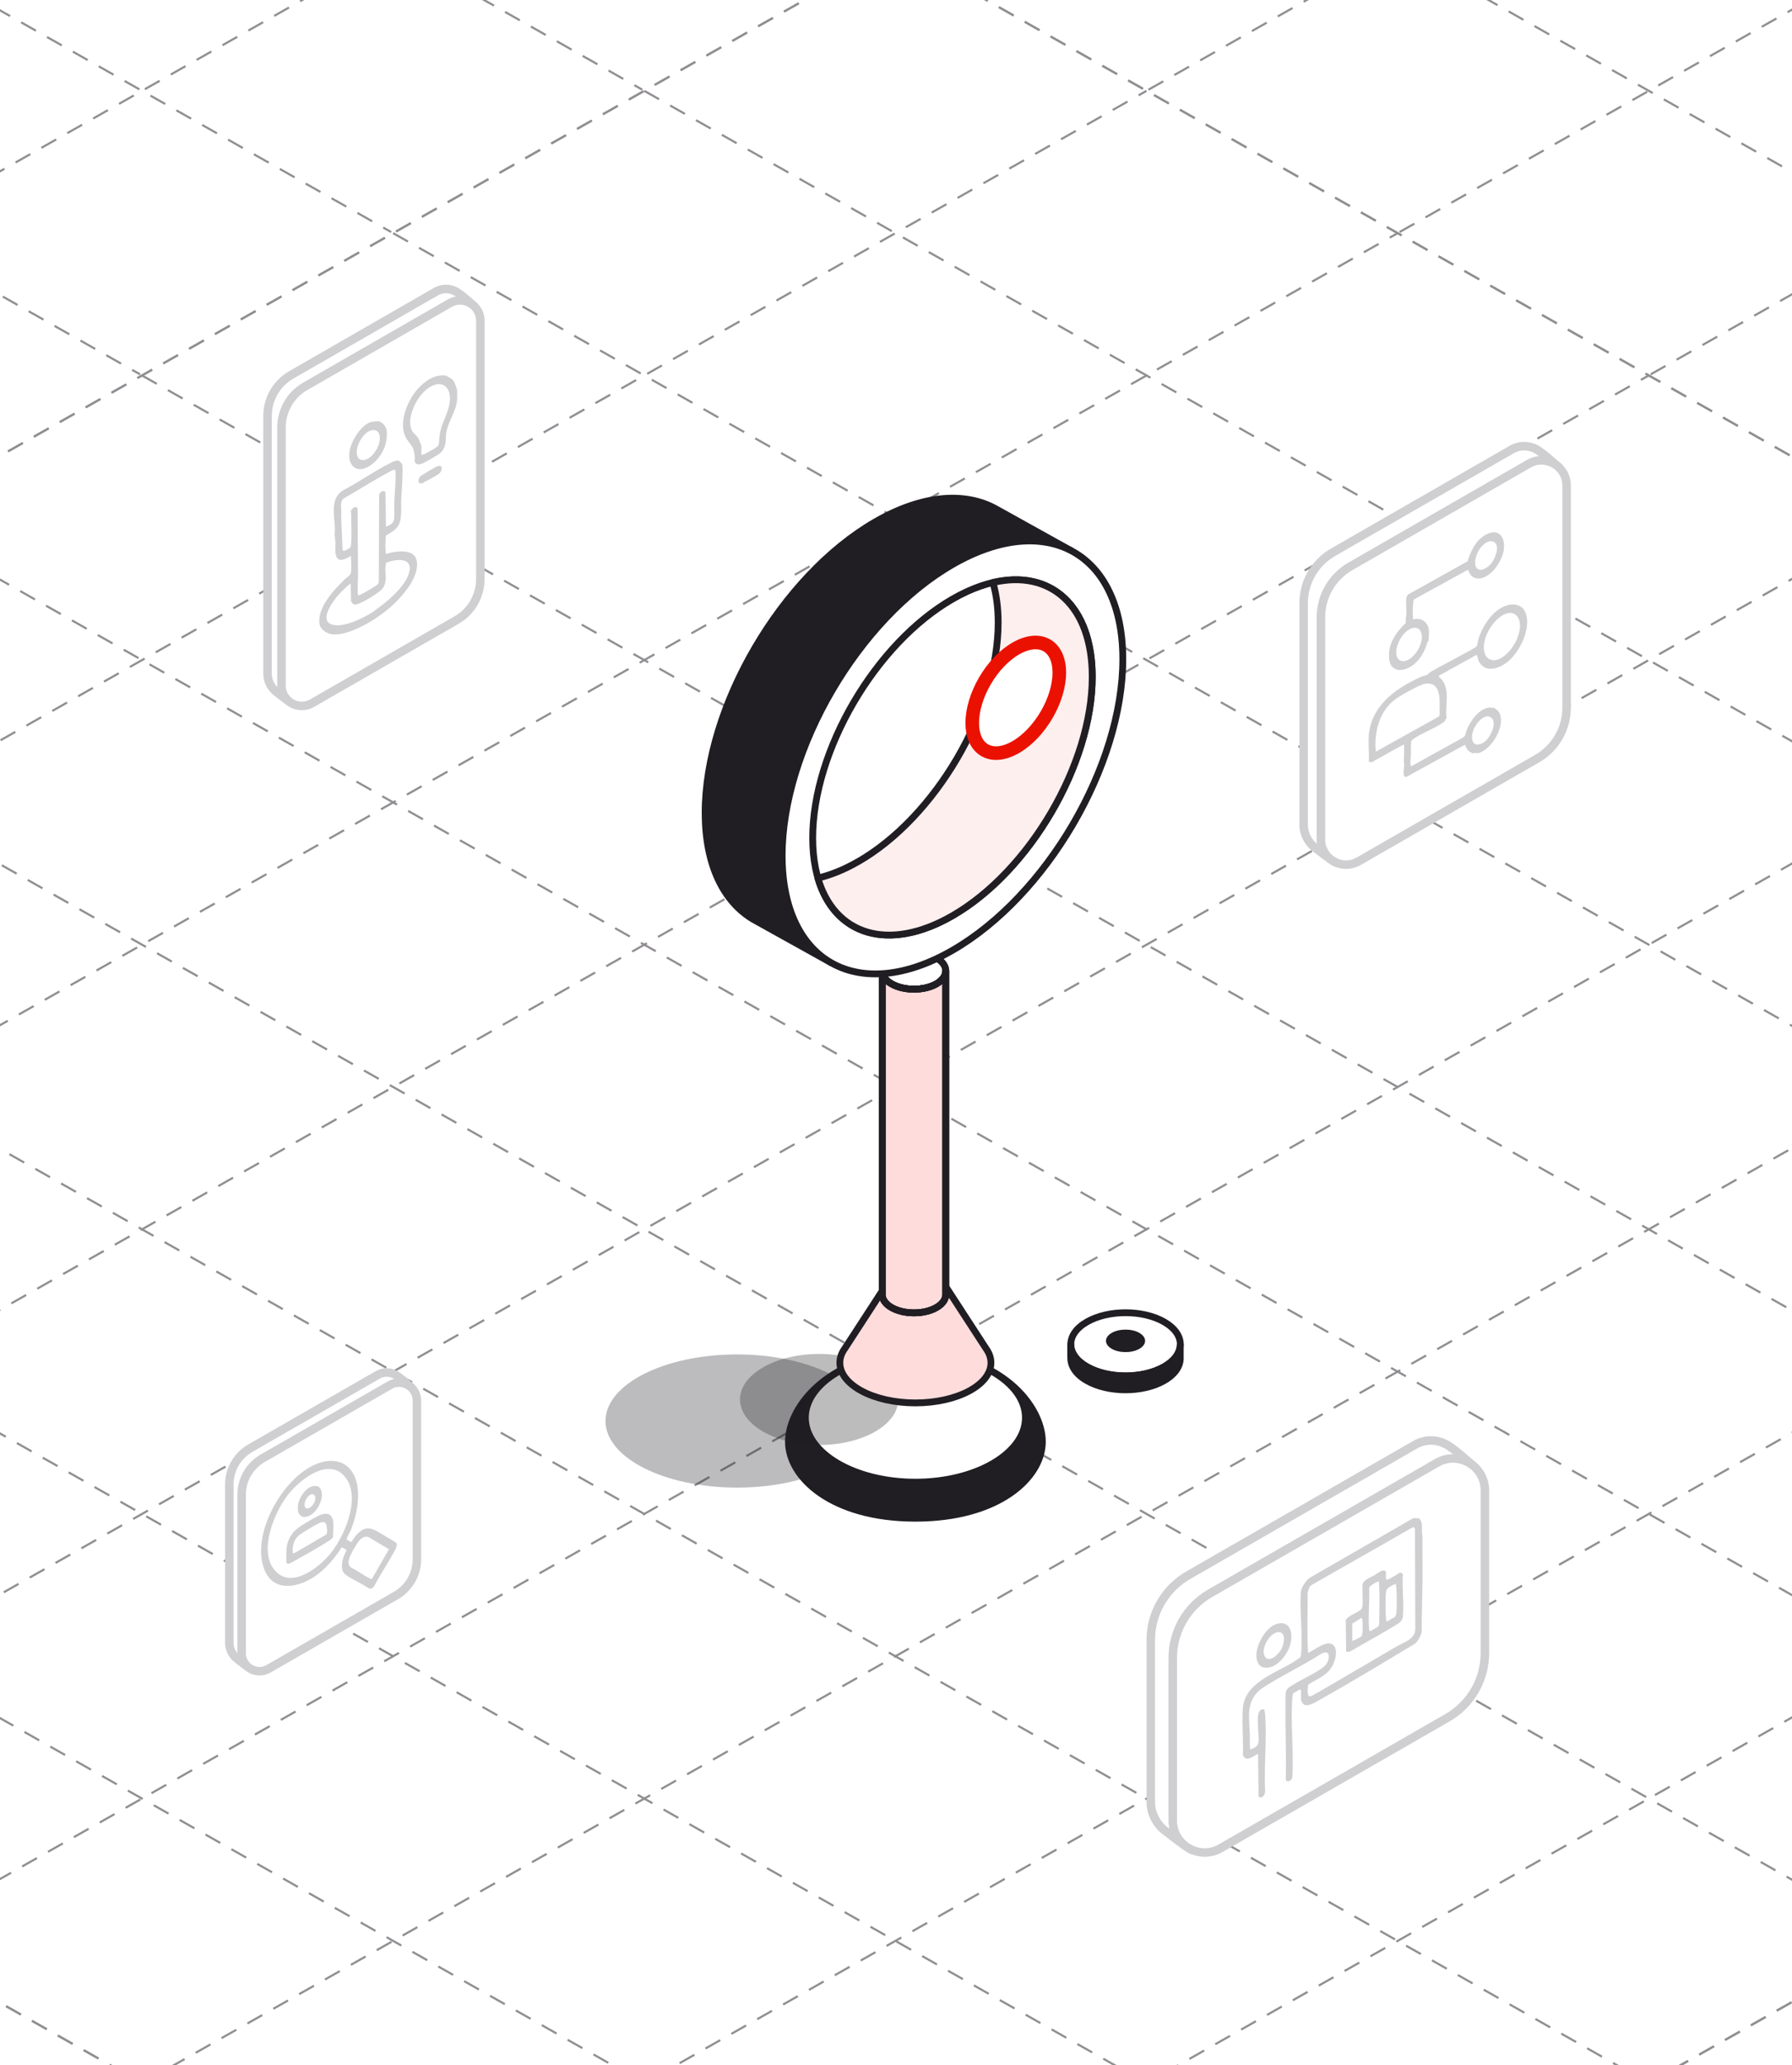 <?xml version="1.0" encoding="UTF-8"?>
<svg xmlns="http://www.w3.org/2000/svg" width="422" height="486" viewBox="0 0 422 486" fill="none">
  <rect x="0" y="0" width="422" height="486" fill="#333333" stroke="none"/>
  <g clip-path="url(#clip0_7999_31018)">
    <rect width="422" height="486" fill="white"></rect>
    <path d="M-320.93 289.05L210.86 -12.12" stroke="#918E92" stroke-width="0.5" stroke-dasharray="4 3"></path>
    <path d="M-261.789 322.54L269.991 21.38" stroke="#918E92" stroke-width="0.5" stroke-dasharray="4 3"></path>
    <path d="M-202.65 356.031L329.13 54.871" stroke="#918E92" stroke-width="0.5" stroke-dasharray="4 3"></path>
    <path d="M-143.51 389.52L388.27 88.36" stroke="#918E92" stroke-width="0.5" stroke-dasharray="4 3"></path>
    <path d="M-84.379 423.011L447.411 121.851" stroke="#918E92" stroke-width="0.5" stroke-dasharray="4 3"></path>
    <path d="M-25.24 456.5L506.55 155.34" stroke="#918E92" stroke-width="0.5" stroke-dasharray="4 3"></path>
    <path d="M33.9 490.001L565.68 188.831" stroke="#918E92" stroke-width="0.5" stroke-dasharray="4 3"></path>
    <path d="M93.041 523.49L624.821 222.32" stroke="#918E92" stroke-width="0.5" stroke-dasharray="4 3"></path>
    <path d="M152.18 556.98L683.96 255.82" stroke="#918E92" stroke-width="0.5" stroke-dasharray="4 3"></path>
    <path d="M211.32 590.471L743.1 289.311" stroke="#918E92" stroke-width="0.5" stroke-dasharray="4 3"></path>
    <path d="M210.859 -12.12L742.639 289.05" stroke="#918E92" stroke-width="0.5" stroke-dasharray="4 3"></path>
    <path d="M151.719 21.38L683.499 322.54" stroke="#918E92" stroke-width="0.5" stroke-dasharray="4 3"></path>
    <path d="M92.58 54.871L624.36 356.031" stroke="#918E92" stroke-width="0.5" stroke-dasharray="4 3"></path>
    <path d="M33.44 88.36L565.219 389.52" stroke="#918E92" stroke-width="0.5" stroke-dasharray="4 3"></path>
    <path d="M-25.701 121.851L506.089 423.011" stroke="#918E92" stroke-width="0.5" stroke-dasharray="4 3"></path>
    <path d="M-84.84 155.34L446.95 456.5" stroke="#918E92" stroke-width="0.5" stroke-dasharray="4 3"></path>
    <path d="M-143.971 188.831L387.809 490.001" stroke="#918E92" stroke-width="0.5" stroke-dasharray="4 3"></path>
    <path d="M-203.111 222.32L328.669 523.49" stroke="#918E92" stroke-width="0.5" stroke-dasharray="4 3"></path>
    <path d="M-262.25 255.82L269.53 556.98" stroke="#918E92" stroke-width="0.5" stroke-dasharray="4 3"></path>
    <path d="M-321.391 289.311L210.399 590.471" stroke="#918E92" stroke-width="0.5" stroke-dasharray="4 3"></path>
    <path d="M270.449 21.11L802.239 -280.05" stroke="#918E92" stroke-width="0.5" stroke-dasharray="4 3"></path>
    <path d="M329.59 54.61L861.38 -246.56" stroke="#918E92" stroke-width="0.5" stroke-dasharray="4 3"></path>
    <path d="M388.729 88.1L920.509 -213.06" stroke="#918E92" stroke-width="0.5" stroke-dasharray="4 3"></path>
    <path d="M269.99 -45.61L801.78 255.56" stroke="#918E92" stroke-width="0.5" stroke-dasharray="4 3"></path>
    <path d="M210.859 -12.12L742.639 289.05" stroke="#918E92" stroke-width="0.5" stroke-dasharray="4 3"></path>
    <path d="M-380.07 255.56L151.72 -45.61" stroke="#918E92" stroke-width="0.5" stroke-dasharray="4 3"></path>
    <path d="M-320.93 289.05L210.86 -12.12" stroke="#918E92" stroke-width="0.5" stroke-dasharray="4 3"></path>
    <path d="M-380.531 -280.05L151.259 21.11" stroke="#918E92" stroke-width="0.5" stroke-dasharray="4 3"></path>
    <path d="M-439.66 -246.56L92.12 54.61" stroke="#918E92" stroke-width="0.5" stroke-dasharray="4 3"></path>
    <path d="M-498.801 -213.06L32.979 88.1" stroke="#918E92" stroke-width="0.5" stroke-dasharray="4 3"></path>
    <path d="M211.318 590.47L743.098 289.31" stroke="#918E92" stroke-width="0.5" stroke-dasharray="4 3"></path>
    <path d="M-321.391 289.31L210.399 590.47" stroke="#918E92" stroke-width="0.5" stroke-dasharray="4 3"></path>
    <path opacity="0.3" d="M173.57 350.09C190.68 350.09 204.55 343.074 204.55 334.42C204.55 325.766 190.68 318.75 173.57 318.75C156.46 318.75 142.59 325.766 142.59 334.42C142.59 343.074 156.46 350.09 173.57 350.09Z" fill="#201D23"></path>
    <path d="M245.47 339.29C245.47 347.67 235.29 357.3 215.57 357.3C195.85 357.3 185.67 347.66 185.67 339.29C185.67 330.92 195.52 318.47 215.57 318.47C235.62 318.47 245.47 330.91 245.47 339.29Z" fill="#201D23" stroke="#201D23" stroke-width="1.6" stroke-miterlimit="10"></path>
    <path d="M215.57 348.81C229.88 348.81 241.48 342.018 241.48 333.64C241.48 325.262 229.88 318.47 215.57 318.47C201.26 318.47 189.66 325.262 189.66 333.64C189.66 342.018 201.26 348.81 215.57 348.81Z" fill="white" stroke="#201D23" stroke-width="1.6" stroke-miterlimit="10"></path>
    <path opacity="0.3" d="M192.9 340.06C203.194 340.06 211.54 335.265 211.54 329.35C211.54 323.435 203.194 318.64 192.9 318.64C182.605 318.64 174.26 323.435 174.26 329.35C174.26 335.265 182.605 340.06 192.9 340.06Z" fill="#202021"></path>
    <path d="M232.169 317.32L215.569 291.79L198.969 317.32C198.199 318.37 197.779 319.52 197.779 320.72C197.779 325.93 205.749 330.16 215.569 330.16C225.389 330.16 233.359 325.93 233.359 320.72C233.359 319.52 232.939 318.38 232.169 317.32Z" fill="#FFDCDC" stroke="#201D23" stroke-width="1.6" stroke-miterlimit="10"></path>
    <path fill-rule="evenodd" clip-rule="evenodd" d="M209.94 225.44C212.86 223.76 217.61 223.76 220.53 225.44C223.45 227.12 223.45 229.86 220.53 231.54C217.61 233.22 212.86 233.22 209.94 231.54C207.02 229.86 207.02 227.12 209.94 225.44Z" fill="white" stroke="#201D23" stroke-width="1.6" stroke-miterlimit="10"></path>
    <path d="M209.94 225.44C212.86 223.76 217.61 223.76 220.53 225.44C223.45 227.12 223.45 229.86 220.53 231.54C217.61 233.22 212.86 233.22 209.94 231.54C207.02 229.86 207.02 227.12 209.94 225.44Z" stroke="#201D23" stroke-width="1.6" stroke-linecap="round" stroke-linejoin="round"></path>
    <path fill-rule="evenodd" clip-rule="evenodd" d="M222.72 304.54C222.77 305.68 222.04 306.84 220.53 307.71C217.61 309.39 212.86 309.39 209.94 307.71C208.43 306.84 207.7 305.68 207.75 304.54V228.49C207.75 229.59 208.48 230.7 209.94 231.54C212.86 233.22 217.61 233.22 220.53 231.54C221.99 230.7 222.72 229.59 222.72 228.49V304.54Z" fill="#FFDCDC" stroke="#201D23" stroke-width="1.6" stroke-miterlimit="10"></path>
    <path d="M222.72 304.54C222.77 305.68 222.04 306.84 220.53 307.71C217.61 309.39 212.86 309.39 209.94 307.71C208.43 306.84 207.7 305.68 207.75 304.54V228.49C207.75 229.59 208.48 230.7 209.94 231.54C212.86 233.22 217.61 233.22 220.53 231.54C221.99 230.7 222.72 229.59 222.72 228.49V304.54Z" stroke="#201D23" stroke-width="1.6" stroke-miterlimit="10"></path>
    <path d="M222.72 304.54C222.77 305.68 222.04 306.84 220.53 307.71C217.61 309.39 212.86 309.39 209.94 307.71C208.43 306.84 207.7 305.68 207.75 304.54V228.49C207.75 229.59 208.48 230.7 209.94 231.54C212.86 233.22 217.61 233.22 220.53 231.54C221.99 230.7 222.72 229.59 222.72 228.49V304.54Z" stroke="#201D23" stroke-width="1.6" stroke-linecap="round" stroke-linejoin="round"></path>
    <path fill-rule="evenodd" clip-rule="evenodd" d="M224.301 132.86C202.161 145.62 184.191 176.31 184.191 201.37C184.191 213.89 188.681 222.65 195.931 226.68L177.371 216.36C170.371 212.22 166.051 203.57 166.051 191.3C166.051 166.24 184.021 135.55 206.161 122.79C217.291 116.37 227.371 115.71 234.641 119.82L252.461 129.72C245.211 125.8 235.261 126.54 224.291 132.86H224.301Z" fill="#201D23" stroke="#201D23" stroke-width="1.6" stroke-miterlimit="10"></path>
    <path d="M264.411 155.14C264.411 180.19 246.441 210.89 224.301 223.65C202.161 236.41 184.191 226.42 184.191 201.37C184.191 176.32 202.161 145.62 224.301 132.86C246.441 120.1 264.411 130.08 264.411 155.14ZM257.221 159.28C257.221 179.84 242.471 205.04 224.301 215.51C206.131 225.98 191.381 217.79 191.381 197.22C191.381 176.65 206.131 151.46 224.301 140.99C242.471 130.52 257.221 138.72 257.221 159.28Z" fill="white" stroke="#201D23" stroke-width="1.6" stroke-linecap="round" stroke-linejoin="round"></path>
    <path d="M202.142 202.75C220.312 192.28 235.062 167.09 235.062 146.52C235.062 143 234.632 139.85 233.822 137.09C247.352 133.92 257.212 142.47 257.212 159.28C257.212 179.84 242.462 205.04 224.292 215.51C209.222 224.19 196.512 220.04 192.602 206.65C195.622 205.94 198.822 204.66 202.132 202.74H202.142V202.75Z" fill="#FDEFEE" stroke="#201D23" stroke-width="1.6" stroke-linecap="round" stroke-linejoin="round"></path>
    <path d="M249.459 158.31C249.459 164.71 244.869 172.56 239.209 175.82C233.549 179.08 228.959 176.53 228.959 170.13C228.959 163.73 233.549 155.88 239.209 152.62C244.869 149.36 249.459 151.91 249.459 158.31Z" fill="white" stroke="#EB1100" stroke-width="3.2" stroke-linecap="round" stroke-linejoin="round"></path>
    <path fill-rule="evenodd" clip-rule="evenodd" d="M274.18 311.11C269.15 308.21 260.97 308.21 255.94 311.11C250.91 314.01 250.91 318.72 255.94 321.62C260.97 324.52 269.15 324.52 274.18 321.62C279.21 318.72 279.21 314.01 274.18 311.11Z" fill="white"></path>
    <path d="M274.18 311.11C269.15 308.21 260.97 308.21 255.94 311.11C250.91 314.01 250.91 318.72 255.94 321.62C260.97 324.52 269.15 324.52 274.18 321.62C279.21 318.72 279.21 314.01 274.18 311.11Z" stroke="#201D23" stroke-width="1.6" stroke-linecap="round" stroke-linejoin="round"></path>
    <path fill-rule="evenodd" clip-rule="evenodd" d="M252.161 319.45C252.071 321.42 253.321 323.41 255.931 324.91C260.961 327.81 269.141 327.81 274.171 324.91C276.781 323.41 278.031 321.42 277.941 319.45V316.37C277.941 318.27 276.681 320.18 274.161 321.63C269.131 324.53 260.951 324.53 255.921 321.63C253.401 320.18 252.141 318.28 252.141 316.37V319.45H252.161Z" fill="#201D23"></path>
    <path d="M252.161 319.45C252.071 321.42 253.321 323.41 255.931 324.91C260.961 327.81 269.141 327.81 274.171 324.91C276.781 323.41 278.031 321.42 277.941 319.45V316.37C277.941 318.27 276.681 320.18 274.161 321.63C269.131 324.53 260.951 324.53 255.921 321.63C253.401 320.18 252.141 318.28 252.141 316.37V319.45H252.161Z" stroke="#201D23" stroke-width="1.6" stroke-linecap="round" stroke-linejoin="round"></path>
    <path fill-rule="evenodd" clip-rule="evenodd" d="M268.311 313.68C266.511 312.65 263.601 312.65 261.801 313.68C260.001 314.71 260.001 316.39 261.801 317.43C263.601 318.46 266.511 318.46 268.311 317.43C270.111 316.4 270.111 314.72 268.311 313.68Z" fill="#201D23"></path>
    <path d="M111.601 71.987C109.81 70.435 108.946 69.627 107.674 68.795C106.251 67.859 104.339 67.676 102.652 68.643L68.606 88.216C65.135 90.207 63 93.903 63 97.91V158.643C63 160.347 63.976 162.018 65.175 162.906C66.615 163.97 67.503 164.786 69.078 165.698" fill="white"></path>
    <path d="M111.601 71.987C109.81 70.435 108.946 69.627 107.674 68.795C106.251 67.859 104.339 67.676 102.652 68.643L68.606 88.216C65.135 90.207 63 93.903 63 97.91V158.643C63 160.347 63.976 162.018 65.175 162.906C66.615 163.97 67.503 164.786 69.078 165.698" stroke="#CFCED0" stroke-width="2" stroke-miterlimit="10" stroke-linecap="round"></path>
    <path d="M113.121 136.231V75.498C113.121 71.811 109.138 69.507 105.939 71.339L71.893 90.912C68.422 92.903 66.287 96.598 66.287 100.606V161.338C66.287 165.026 70.27 167.329 73.469 165.498L107.514 145.925C110.985 143.934 113.121 140.238 113.121 136.231Z" fill="white" stroke="#CFCED0" stroke-width="2" stroke-miterlimit="10"></path>
    <path d="M78.315 149.293C77.004 149.149 75.404 148.173 75.22 146.733C74.748 142.878 78.715 138.726 81.282 136.255C82.106 135.463 82.602 135.575 82.714 134.239C82.746 133.871 82.698 130.976 82.586 130.84C79.107 133.056 78.787 130.976 79.019 127.808L78.811 125.905C79.235 122.425 77.204 117.794 80.698 115.443C84.529 113.475 88.248 110.772 92.087 108.884C92.719 108.572 93.095 108.388 93.814 108.372C94.158 108.724 94.67 108.9 94.758 109.484C94.846 110.068 94.782 111.539 94.774 112.203C94.742 113.995 94.542 115.899 94.47 117.698C94.382 119.754 94.83 122.537 93.455 124.185C92.743 125.033 91.839 125.417 90.927 126.001C90.719 126.361 90.711 130.176 90.895 130.376C92.871 129.736 97.373 128.992 98.077 131.736C99.029 135.391 95.046 140.014 92.559 142.334C89.44 145.229 83.666 148.941 79.371 149.293C79.075 149.317 78.595 149.325 78.299 149.293H78.315ZM90.903 123.945C91.639 123.697 92.647 123.169 92.783 122.306C92.959 121.162 92.799 119.506 92.847 118.314C92.919 116.443 93.111 114.571 93.151 112.699C93.159 112.291 93.183 111.284 93.127 110.948C93.103 110.796 93.023 110.66 92.919 110.556C92.735 110.444 91.815 110.988 91.567 111.116C87.888 113.091 84.329 115.363 80.715 117.442C79.923 118.642 80.555 120.162 80.323 121.506L80.674 129.36C80.65 130.088 82.33 129.032 82.458 128.88C82.634 128.664 82.682 128 82.706 127.697C82.85 125.577 82.674 123.185 82.706 121.026C82.706 120.786 82.586 120.49 82.618 120.338C82.722 119.698 83.897 118.762 84.217 119.746C84.217 124.977 84.297 130.216 84.321 135.447C84.321 136.095 84.081 139.862 84.369 140.126C84.833 140.038 85.233 139.774 85.641 139.558C86.225 139.238 88.832 137.775 89.048 137.383C89.128 137.247 89.176 137.103 89.208 136.951L89.288 116.451C89.528 115.843 89.872 115.459 90.583 115.635L90.759 115.811L90.895 123.945H90.903ZM88.456 143.518C91.159 141.638 95.19 138.279 96.246 135.079C97.565 131.088 93.431 131.48 90.919 132.424C90.903 132.76 90.799 133.08 90.775 133.407C90.655 135.151 91.215 136.895 90.168 138.391C89.44 139.43 86.201 141.294 84.961 141.862C83.986 142.31 83.202 142.646 82.658 141.446L82.586 137.399C82.346 137.223 79.955 139.702 79.675 140.014C78.483 141.374 75.076 145.933 78.131 146.973C80.787 147.877 85.689 145.405 87.96 143.934L88.456 143.518Z" fill="#CFCED0"></path>
    <path d="M107.65 94.079C107.434 96.806 105.547 99.118 105.091 101.805C104.827 103.341 105.211 104.397 104.347 105.821C104.179 106.093 103.948 106.396 103.7 106.604C103.116 107.084 100.133 108.812 99.421 109.1C98.941 109.292 98.413 109.428 97.965 109.076C97.414 108.644 97.734 108.076 97.669 107.468C97.446 105.245 97.15 105.237 95.958 103.589C93.463 100.134 95.838 94.367 98.381 91.519C100.037 89.656 102.484 87.968 105.099 88.4C105.571 88.8 106.195 88.944 106.635 89.448C107.219 90.12 107.363 91.015 107.65 91.823C107.61 92.559 107.706 93.359 107.65 94.087V94.079ZM99.221 107.052C99.493 107.052 99.781 106.956 100.021 106.836C100.693 106.508 101.972 105.781 102.588 105.365C103.132 104.997 103.356 104.837 103.388 104.133C103.556 100.366 104.419 99.718 105.483 96.486C107.323 90.879 103.556 88.248 99.517 92.535C97.677 94.487 95.646 98.83 97.062 101.429C97.342 101.941 98.189 102.581 98.501 103.109C98.597 103.269 99.221 104.869 99.221 104.981V107.06V107.052Z" fill="#CFCED0"></path>
    <path d="M89.337 99.109C89.385 99.413 89.729 99.333 89.945 99.501C90.473 99.901 91.033 100.717 91.081 101.397C91.24 104.116 90.473 106.292 88.649 108.308C87.338 109.763 84.451 111.571 82.891 109.427C80.86 106.644 83.963 101.109 86.634 99.629C87.594 99.093 88.297 99.221 89.329 99.109H89.337ZM87.546 101.245C85.402 101.637 83.131 105.828 84.347 107.724C84.819 108.46 85.778 108.34 86.474 108.02C88.289 107.172 90.017 104.012 89.273 102.085C88.993 101.357 88.305 101.109 87.554 101.245H87.546Z" fill="#CFCED0"></path>
    <path d="M99.741 113.531C99.741 113.531 99.709 113.699 99.613 113.715C99.325 113.779 98.933 113.683 98.629 113.715C98.541 113.059 98.525 112.539 99.045 112.043C99.301 111.795 102.548 109.915 102.94 109.755C104.356 109.212 104.22 110.715 103.492 111.379C102.892 111.923 100.573 113.115 99.749 113.523L99.741 113.531Z" fill="#CFCED0"></path>
    <path d="M367.04 109.925C364.823 108.005 363.767 107.013 362.191 105.981C360.431 104.829 358.071 104.597 355.982 105.797L313.929 129.966C309.64 132.43 307 136.99 307 141.934V194.232C307 196.336 308.208 198.4 309.688 199.496C311.473 200.816 312.569 201.816 314.513 202.944" fill="white"></path>
    <path d="M367.04 109.925C364.823 108.005 363.767 107.013 362.191 105.981C360.431 104.829 358.071 104.597 355.982 105.797L313.929 129.966C309.64 132.43 307 136.99 307 141.934V194.232C307 196.336 308.208 198.4 309.688 199.496C311.473 200.816 312.569 201.816 314.513 202.944" stroke="#CFCED0" stroke-width="2" stroke-miterlimit="10" stroke-linecap="round"></path>
    <path d="M368.92 166.559V114.261C368.92 109.709 363.999 106.861 360.047 109.125L317.993 133.294C313.705 135.758 311.064 140.318 311.064 145.262V197.56C311.064 202.112 315.985 204.96 319.938 202.696L361.991 178.527C366.28 176.063 368.92 171.503 368.92 166.559Z" fill="white" stroke="#CFCED0" stroke-width="2" stroke-miterlimit="10"></path>
    <path d="M322.313 173.167C322.962 165.967 328.642 162.015 334.619 159.287C335.051 159.087 335.835 158.959 336.195 158.751C336.331 158.671 336.563 158.303 336.851 158.135C339.196 156.783 341.644 155.583 344.004 154.255C344.748 153.839 347.277 152.566 347.701 152.102C347.989 151.79 347.965 151.03 348.101 150.582C348.997 147.534 351.293 143.878 354.358 142.646C356.158 141.926 358.342 142.102 359.19 144.086C360.726 147.702 358.014 153.127 355.302 155.527C353.221 157.367 349.581 158.647 348.125 155.375C348.029 155.159 347.909 154.135 347.709 154.119L338.868 159.007L338.772 159.223C341.876 161.655 340.196 165.759 340.652 169.079C340.372 169.143 340.42 169.471 340.228 169.719C340.1 169.879 339.892 169.999 339.724 170.111C337.659 171.527 334.755 172.527 332.763 173.959C332.531 174.127 332.403 174.239 332.315 174.519C332.219 175.615 332.259 176.727 332.243 177.831C332.227 178.623 331.987 179.559 332.291 180.359L344.316 173.695C345.388 172.999 345.012 172.807 345.388 171.839C346.221 169.679 348.413 166.535 350.981 166.511C351.245 166.511 351.493 166.719 351.773 166.527C352.381 166.983 352.877 167.215 353.197 168.007C354.398 170.983 351.397 176.063 348.525 177.119C347.869 177.359 347.341 177.087 346.701 177.311C346.605 177.015 346.309 177.095 346.092 176.927C345.572 176.527 345.172 175.959 345.076 175.295L344.844 175.343L331.171 182.848C330.122 182.96 330.675 180.727 330.683 180.087C330.683 179.831 330.603 179.591 330.603 179.391C330.619 178.031 330.675 176.663 330.675 175.295C330.354 175.271 330.082 175.479 329.81 175.615C327.682 176.687 325.65 178.023 323.498 179.095C323.362 179.159 323.362 179.327 323.282 179.351C323.018 179.407 322.601 179.375 322.345 179.239C322.473 177.271 322.169 175.095 322.345 173.159L322.313 173.167ZM355.494 144.238C351.901 144.598 348.157 150.982 349.845 154.231C350.269 155.039 351.181 155.471 352.077 155.359C355.566 154.919 359.318 148.414 357.454 145.262C357.094 144.654 356.19 144.166 355.494 144.238ZM324.002 176.887L338.868 168.615C339.164 168.063 338.996 167.423 339.012 166.895C339.092 164.455 339.244 160.335 335.563 160.911C334.387 161.095 330.218 163.455 329.074 164.215C325.322 166.711 323.946 170.919 323.882 175.239C323.874 175.783 323.978 176.335 324.002 176.879V176.887ZM350.197 168.567C348.149 168.807 345.9 172.655 346.861 174.559C347.509 175.855 349.173 175.015 349.941 174.295C351.029 173.279 352.501 170.287 351.301 168.999C351.053 168.735 350.565 168.535 350.197 168.575V168.567Z" fill="#CFCED0"></path>
    <path d="M350.39 135.366C349.357 136.046 347.981 136.526 346.813 135.75C346.165 135.318 346.037 134.726 345.669 134.094L332.923 141.094C332.627 142.606 332.619 144.254 332.779 145.791C334.596 145.23 336.236 146.343 336.484 148.223C336.532 148.607 336.484 150.559 336.364 150.919C336.34 150.983 336.188 150.951 336.164 151.047C335.564 153.223 334.427 155.375 332.475 156.703C330.979 157.719 328.587 158.359 327.499 156.407C326.947 155.415 327.035 153.503 327.291 152.423C327.827 150.183 329.387 148.135 331.059 146.623C330.995 145.767 331.179 144.87 331.203 144.054C331.235 143.078 331.011 141.59 331.203 140.678C331.267 140.382 331.427 140.094 331.643 139.878L345.597 132.102C346.325 129.822 347.429 127.318 349.549 126.038C353.614 123.574 354.998 127.59 353.75 130.87C353.102 132.566 351.902 134.374 350.374 135.374L350.39 135.366ZM347.893 133.814C348.901 134.654 350.598 133.35 351.238 132.55C352.054 131.526 353.358 128.414 351.846 127.558C350.526 126.806 348.917 128.406 348.269 129.47C347.621 130.534 346.813 132.91 347.901 133.822L347.893 133.814ZM333.091 147.735C330.651 147.871 328.307 152.007 328.875 154.271C329.107 155.207 329.803 155.735 330.787 155.567C333.083 155.183 335.324 151.351 334.756 149.167C334.532 148.319 334.075 147.679 333.091 147.735Z" fill="#CFCED0"></path>
    <path d="M96.836 326.519C95.26 325.151 94.5 324.439 93.381 323.703C92.125 322.879 90.438 322.711 88.95 323.567L58.943 340.815C55.888 342.575 54 345.83 54 349.358V386.685C54 388.189 54.864 389.661 55.919 390.445C57.191 391.389 57.975 392.101 59.358 392.901" fill="white"></path>
    <path d="M96.836 326.519C95.26 325.151 94.5 324.439 93.381 323.703C92.125 322.879 90.438 322.711 88.95 323.567L58.943 340.815C55.888 342.575 54 345.83 54 349.358V386.685C54 388.189 54.864 389.661 55.919 390.445C57.191 391.389 57.975 392.101 59.358 392.901" stroke="#CFCED0" stroke-width="2" stroke-miterlimit="10" stroke-linecap="round"></path>
    <path d="M98.18 366.942V329.615C98.18 326.367 94.669 324.335 91.854 325.951L61.847 343.199C58.792 344.959 56.904 348.214 56.904 351.742V389.069C56.904 392.317 60.415 394.349 63.23 392.733L93.238 375.486C96.293 373.726 98.18 370.47 98.18 366.942Z" fill="white" stroke="#CFCED0" stroke-width="2" stroke-miterlimit="10"></path>
    <path d="M81.696 362.358C81.696 362.358 82.559 362.854 82.607 362.862C82.663 362.878 82.711 362.886 82.767 362.862C82.847 362.838 83.543 361.694 83.719 361.486C85.031 359.95 86.39 359.126 88.334 360.142C89.589 360.798 90.997 361.67 92.229 362.406C92.421 362.518 93.34 363.062 93.396 363.19C93.604 363.654 93.236 364.398 93.012 364.814C91.533 367.622 89.661 370.318 88.198 373.142C87.814 373.726 87.414 374.142 86.71 373.71C85.127 372.63 83.239 371.838 81.656 370.782C81.056 370.382 80.64 369.87 80.552 369.118C80.376 367.582 80.912 366.174 81.616 364.846C81.616 364.718 80.776 364.23 80.624 364.206C80.536 364.19 80.44 364.214 80.376 364.278C78.969 366.47 77.209 368.598 75.169 370.23C70.795 373.726 63.845 375.334 61.925 368.398C59.734 360.518 66.108 349.103 73.01 345.255C76.377 343.375 80.688 342.855 83.023 346.543C85.359 350.231 84.175 356.478 82.48 360.382C82.272 360.862 81.8 361.582 81.672 362.03C81.64 362.142 81.592 362.262 81.696 362.358ZM81.2 347.511C77.209 342.759 70.299 348.487 67.636 352.007C64.549 356.079 60.806 365.102 64.74 369.606C68.675 374.11 75.273 368.814 77.969 365.422C81.256 361.286 85.127 352.191 81.2 347.511ZM87.574 371.598L91.597 364.598L86.878 361.79C86.046 361.342 85.191 361.91 84.631 362.526C84.071 363.142 82.527 365.79 82.279 366.614C82.032 367.438 81.904 368.294 82.623 368.878C84.159 369.614 85.686 370.814 87.206 371.526C87.302 371.574 87.47 371.67 87.574 371.606V371.598Z" fill="#CFCED0"></path>
    <path d="M78.058 356.934C78.866 358.054 78.322 360.262 78.442 361.614C78.234 362.134 77.786 362.422 77.33 362.702C74.707 364.342 71.692 366.054 68.972 367.542C68.621 367.734 67.565 368.414 67.469 367.678C67.397 367.142 67.429 366.078 67.429 365.486C67.429 363.534 67.917 361.942 69.228 360.446C70.244 359.286 73.363 357.574 74.835 356.806C75.859 356.27 77.25 355.806 78.066 356.926L78.058 356.934ZM68.981 365.638L69.564 365.374L76.874 361.118C77.17 360.742 77.002 359.118 76.786 358.678C76.45 358.014 75.811 358.158 75.243 358.414C74.043 358.958 72.3 360.07 71.14 360.782C69.332 361.902 68.709 363.542 68.981 365.63V365.638Z" fill="#CFCED0"></path>
    <path d="M74.115 355.751C73.444 356.471 72.524 357.047 71.5 356.999C70.98 356.975 70.42 356.383 70.252 355.911C70.044 355.327 70.148 354.159 70.316 353.559C70.804 351.823 72.604 349.335 74.651 349.751C75.515 349.927 75.739 350.863 75.803 351.607C75.923 352.959 75.019 354.783 74.115 355.751ZM73.547 351.639C72.484 351.695 71.396 353.607 71.78 354.575C72.132 355.471 73.148 354.791 73.572 354.295C73.955 353.839 74.347 352.959 74.251 352.359C74.195 352.023 73.931 351.623 73.555 351.639H73.547Z" fill="#CFCED0"></path>
    <path d="M347.28 345.26C344.472 342.827 343.12 341.563 341.12 340.251C338.881 338.779 335.889 338.491 333.233 340.011L279.799 370.728C274.352 373.857 271 379.666 271 385.947V424.202C271 426.874 272.536 429.498 274.416 430.891C276.679 432.563 278.071 433.843 280.543 435.267" fill="white"></path>
    <path d="M347.28 345.26C344.472 342.827 343.12 341.563 341.12 340.251C338.881 338.779 335.889 338.491 333.233 340.011L279.799 370.728C274.352 373.857 271 379.666 271 385.947V424.202C271 426.874 272.536 429.498 274.416 430.891C276.679 432.563 278.071 433.843 280.543 435.267" stroke="#CFCED0" stroke-width="2" stroke-miterlimit="10" stroke-linecap="round"></path>
    <path d="M349.68 389.02V350.765C349.68 344.98 343.424 341.355 338.409 344.244L284.975 374.961C279.527 378.09 276.176 383.899 276.176 390.18V428.435C276.176 434.22 282.431 437.844 287.447 434.956L340.881 404.238C346.328 401.11 349.68 395.301 349.68 389.02Z" fill="white" stroke="#CFCED0" stroke-width="2" stroke-miterlimit="10"></path>
    <path d="M334.081 357.278C335.385 358.342 334.561 360.006 334.977 361.383V372.04C334.977 372.128 334.977 372.208 334.977 372.296C334.937 376.209 334.785 380.226 334.785 384.171C334.465 385.139 334.025 386.107 333.249 386.803C326.026 391.14 318.747 395.565 311.372 399.693C310.34 400.269 308.3 401.662 307.188 401.213C306.892 401.093 306.388 400.365 306.388 400.093V397.781L306.092 397.605L304.5 398.517C304.476 398.829 304.364 399.141 304.34 399.453C303.868 405.446 304.684 412.023 304.34 418.072C304.428 419.009 302.917 419.745 302.789 418.721C302.925 412.992 302.661 407.247 302.717 401.534C302.725 400.669 302.677 398.805 302.829 398.077C302.956 397.461 303.708 396.973 304.22 396.653C306.284 395.349 308.74 394.284 310.788 392.956C311.572 392.444 312.323 391.908 312.675 390.996C313.187 389.684 312.987 388.339 311.3 389.107C306.972 391.868 302.213 394.132 297.885 396.861C293.198 399.813 294.165 403.494 294.341 408.455C294.381 409.503 294.253 410.567 294.397 411.607C294.549 411.807 294.549 411.671 294.677 411.623C295.733 411.239 296.389 410.807 296.397 409.607C296.413 407.775 296.085 405.702 296.253 403.822C296.325 402.998 296.797 401.926 297.781 402.374C297.757 402.742 297.901 403.094 297.925 403.446C298.357 409.335 297.629 415.736 297.925 421.673C297.869 422.457 297.173 423.433 296.381 422.809L296.253 412.752C295.125 413.256 293.486 414.856 292.694 413.048C292.838 409.503 292.414 405.67 292.662 402.158C293.126 395.533 301.109 393.684 305.604 390.468C306.148 390.076 306.324 390.084 306.388 389.331C306.804 384.731 306.052 379.45 306.316 374.817C306.38 373.665 307.564 371.832 308.572 371.232L332.793 357.294H334.073L334.081 357.278ZM328.866 387.499C330.658 386.419 333.313 385.811 333.289 383.258L333.209 359.75L332.841 359.35L309.084 372.889C308.268 373.257 308.116 374.161 307.932 374.945C307.98 379.626 307.764 384.331 308.044 388.987C309.548 388.427 312.459 385.723 314.011 387.187C315.251 388.355 314.331 391.236 313.515 392.468C312.18 394.5 310.012 395.164 308.076 396.461C307.94 397.005 307.796 398.941 308.308 399.197C308.748 399.421 309.956 398.389 310.452 398.261L328.866 387.491V387.499Z" fill="#CFCED0"></path>
    <path d="M300.806 382.13C304.341 381.258 304.541 385.242 303.653 387.611C302.765 389.979 300.174 393.092 297.43 392.38C296.134 392.044 295.782 390.355 295.87 389.195C296.07 386.691 298.198 382.778 300.806 382.138V382.13ZM300.838 384.138C298.95 384.402 296.966 387.875 297.742 389.619C298.662 391.708 301.174 389.275 301.79 388.051C302.405 386.827 303.021 383.826 300.838 384.138Z" fill="#CFCED0"></path>
    <path d="M329.155 370.448C329.155 370.448 329.195 370.304 329.307 370.256C329.707 370.088 330.267 370.024 330.355 370.568C330.139 373.745 330.659 377.329 330.363 380.458C330.243 381.698 329.123 382.162 328.163 382.754C325.771 384.234 323.067 385.731 320.596 387.123C319.98 387.467 318.308 388.523 317.796 388.683C317.54 388.763 317.268 388.795 317.012 388.683L316.916 381.386C317.172 380.242 320.212 379.41 320.66 378.585C321.172 377.649 320.7 374.297 320.86 373.008C321.004 371.8 322.603 371.32 323.523 370.8C323.971 370.544 325.083 369.696 325.547 369.616C327.067 369.336 325.947 371.096 326.579 371.784C326.859 371.848 328.723 370.672 329.147 370.456L329.155 370.448ZM324.715 372.176C324.603 372.08 322.259 373.176 322.435 373.809C322.547 376.849 322.179 380.146 322.395 383.154C322.411 383.402 322.467 383.618 322.531 383.85L322.907 383.786C323.539 383.21 324.755 383.106 324.803 382.082C324.803 378.785 324.979 375.441 324.707 372.168L324.715 372.176ZM327.459 381.082C328.211 380.666 328.683 380.706 328.811 379.674C328.995 378.209 328.939 375.169 328.835 373.649C328.811 373.321 328.699 373.016 328.699 372.688C327.875 373.193 326.555 373.473 326.403 374.561C326.219 375.849 326.251 379.762 326.403 381.09C326.411 381.186 326.483 381.546 326.595 381.554C327.003 381.578 327.291 381.178 327.459 381.082ZM318.436 382.122V386.163C318.828 386.131 320.54 385.227 320.676 385.003C320.956 384.53 320.964 381.49 320.756 380.946C320.708 380.81 320.82 380.722 320.556 380.778L318.436 382.122Z" fill="#CFCED0"></path>
  </g>
  <defs>
    <clipPath id="clip0_7999_31018">
      <rect width="422" height="486" fill="white"></rect>
    </clipPath>
  </defs>
</svg>
